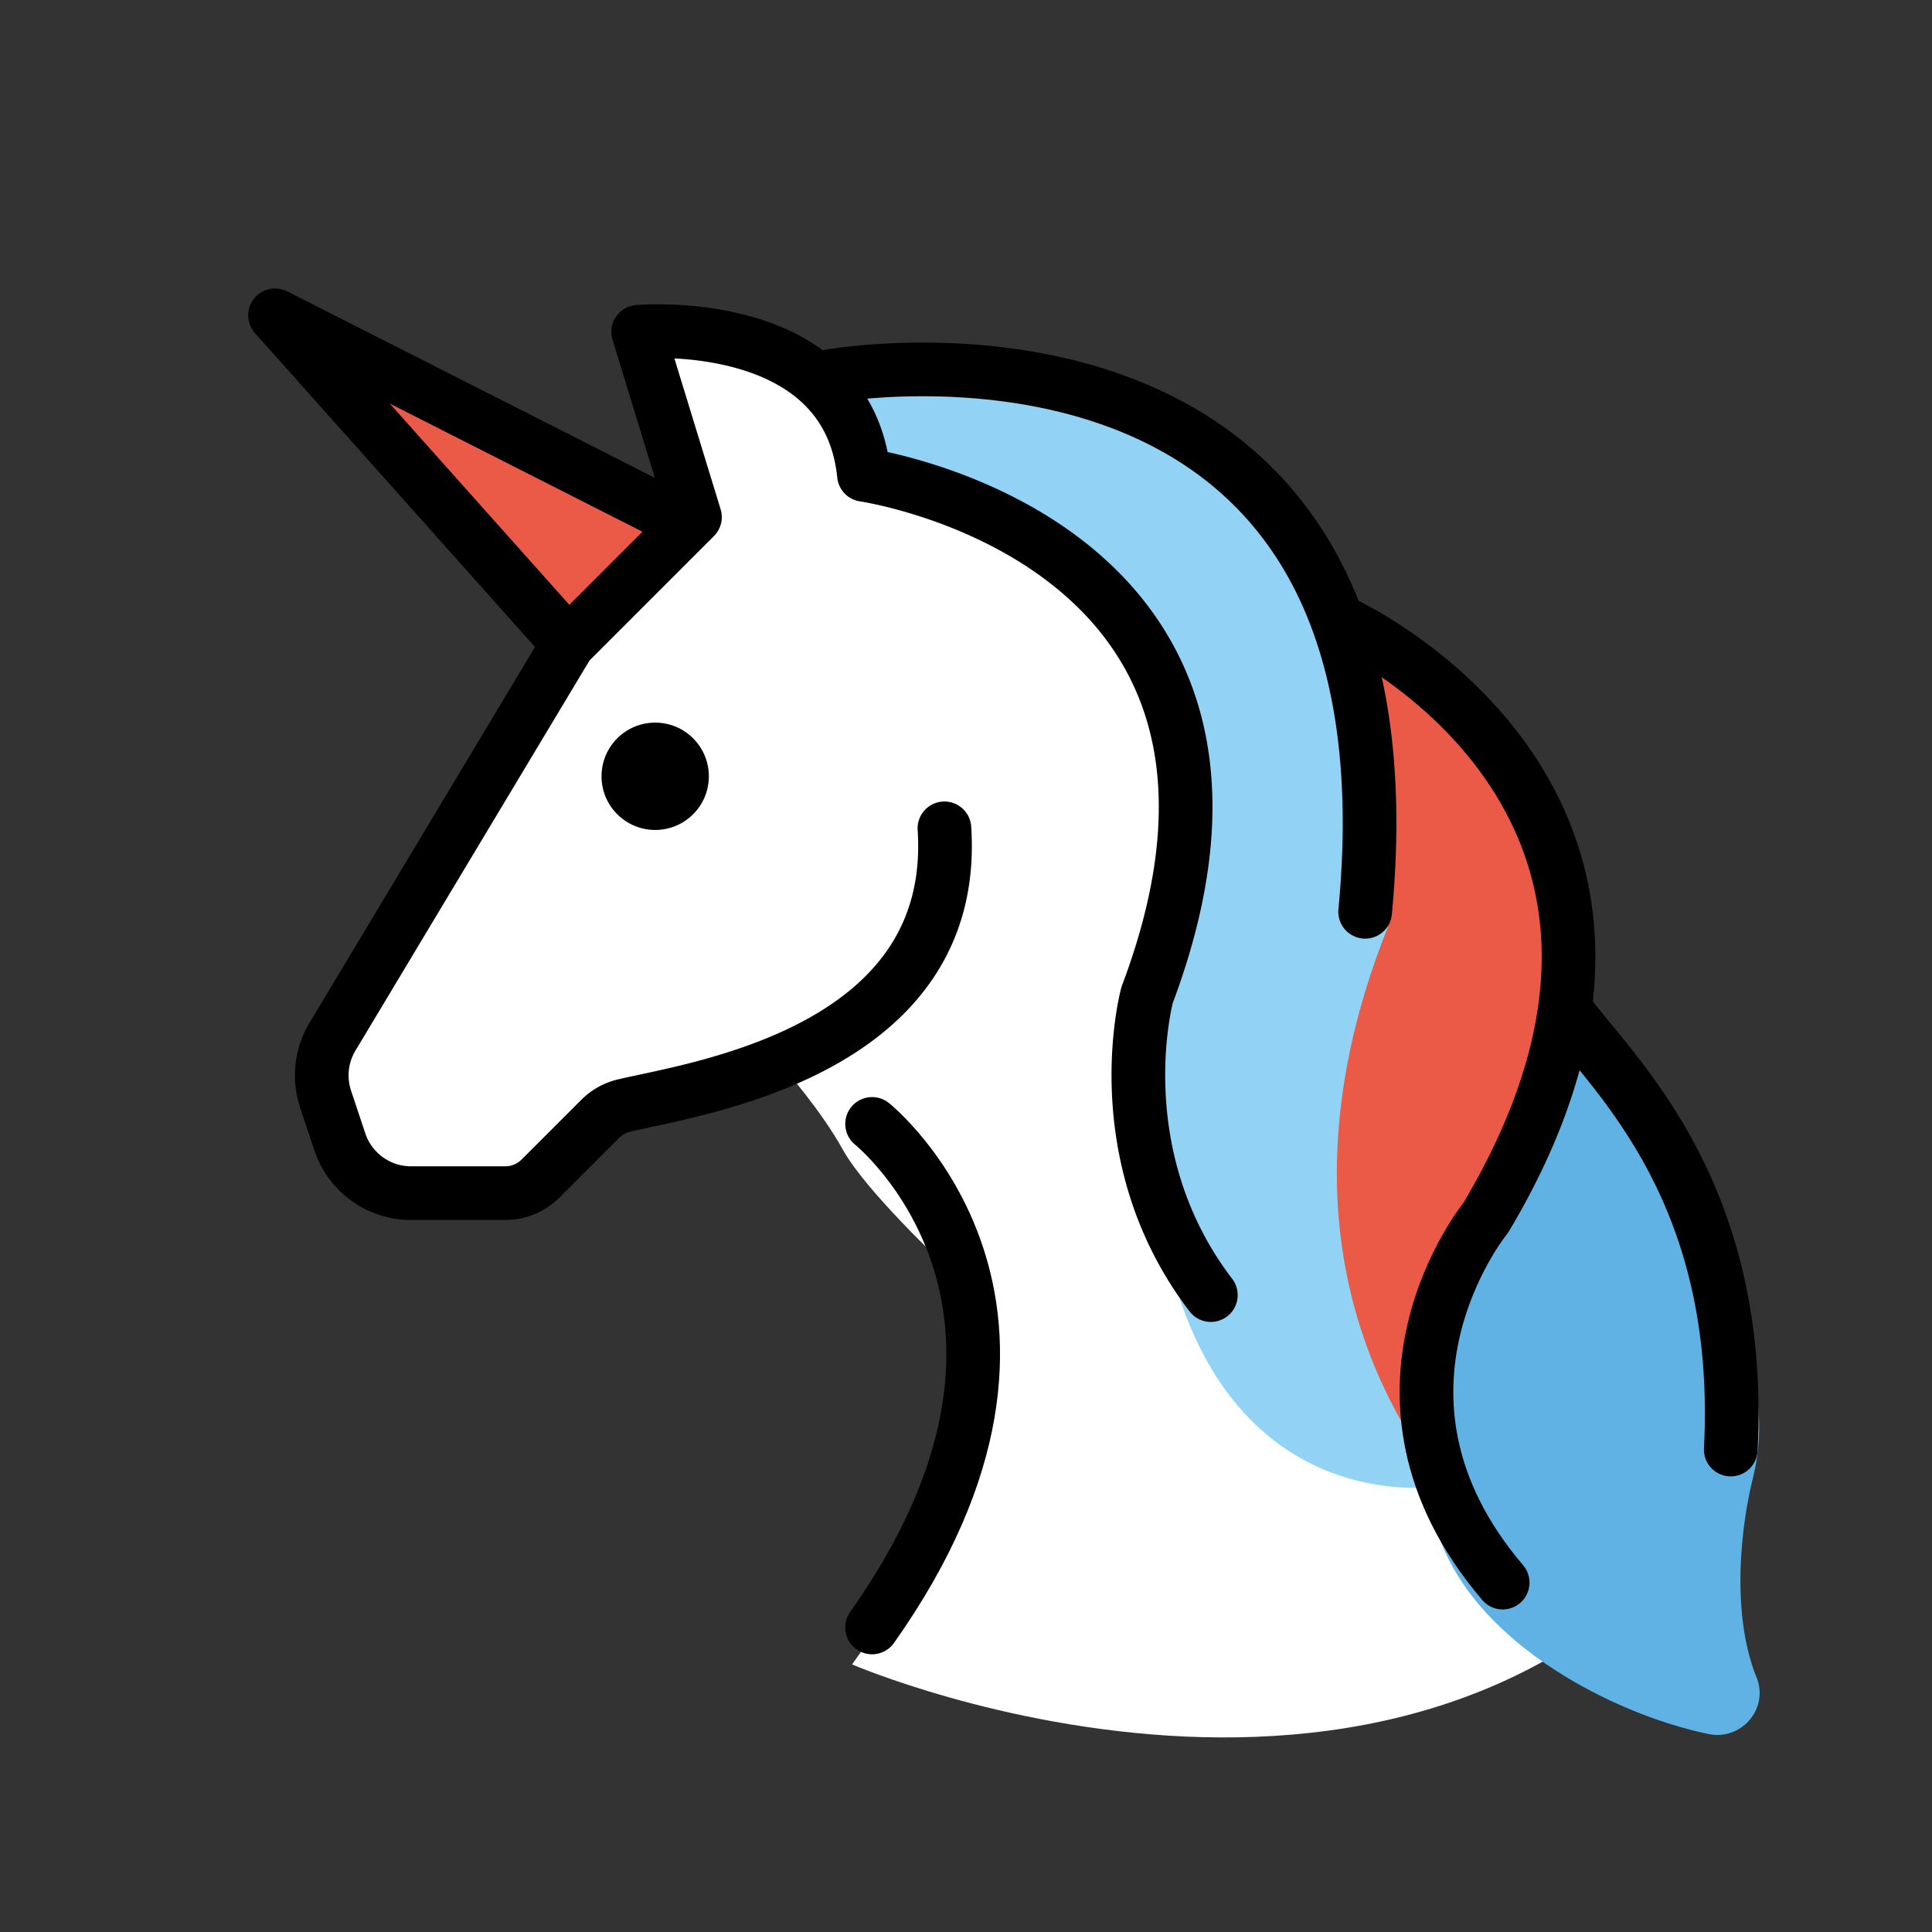 <?xml version="1.0" encoding="utf-8"?>
<!-- Generator: www.svgicons.com -->
<svg xmlns="http://www.w3.org/2000/svg" width="800" height="800" viewBox="0 0 72 72">
<rect x="0" y="0" width="72" height="72" fill="#333333" stroke="none"/>
<path fill="#FFF" d="m23.754 12.362l1.667 7.167l-5.333 5.333l-8.334 14.333l1 4.667l2.167 1.333l4-.167l3.5-3.333l6.834-1.833s1.333 1.5 2.166 3s3.667 4.167 3.667 4.167l.5 6l-1.833 6.166l-2 2.833s22 9.5 33.166-7l-.5-6l-1.833-5l-3.333-5.166l-1-1.5l-.167-5.167l-2.833-5.333l-5-3l-2.667-4.5l-5.167-4.167l-6.5-1.5l-5.666 1l-4.167-2.167z"/><path fill="#EA5A47" d="m50.671 23.155l5.208 4.095s5.564 8.218-.325 17.82c-7.05 11.492 0 0 0 0c-1.619 3.475-2.315 6.742-1.739 9.722l-5.31-4.417V34.292zm-24.773-3.884l-15.113-7.25l5.166 6.119l5.224 5.855z"/><path fill="#92D3F5" d="m29.737 13.631l10.767.136s9.238 4.066 10.536 11.816l.687 8.957c-2.633 6.539-3.056 14.127 2.089 20.834c0 0-7.145 1.321-9.895-7.11L42.338 43.5l.325-6.034l1.417-5.643l-.283-4.893l-2.276-4.312l-3.532-2.841l-5.792-2.08z"/><path fill="#61B2E4" d="M58.455 36.75s5.52 6.407 6.998 15.12a8.02 8.02 0 0 1-.138 3.258c-.431 1.752-.817 4.998.146 7.383c.469 1.161-.562 2.365-1.789 2.111c-3.71-.768-9.243-3.647-10.256-8.087a1.826 1.826 0 0 1-.042-.321l-.266-5.746c-.013-.286.052-.57.187-.821l3.692-6.836c.067-.123.117-.255.149-.392z"/><path fill="none" stroke="#000" stroke-linecap="round" stroke-linejoin="round" stroke-miterlimit="10" stroke-width="2" d="M58.455 37.783C60.223 40.144 65 44.465 64.5 54.02m-32-12.135s8.478 6.783 0 18.765m-7.691-41.516L10.25 11.75l10.925 12.245"/><path fill="none" stroke="#000" stroke-linecap="round" stroke-linejoin="round" stroke-miterlimit="10" stroke-width="2" d="M35.196 30.87c.55 8.355-9.322 9.703-11.954 10.334c-.332.08-.632.25-.873.492l-2.223 2.223c-.35.35-.824.546-1.318.546h-3.512a2.795 2.795 0 0 1-2.651-1.911l-.531-1.593a2.795 2.795 0 0 1 .255-2.322l8.786-14.644l4.724-4.724l-2.116-6.905s7.803-.699 8.414 5.33c0 0 16.928 2.442 10.553 19.384c0 0-1.625 5.949 2.375 11.184"/><path fill="none" stroke="#000" stroke-linecap="round" stroke-linejoin="round" stroke-miterlimit="10" stroke-width="2" d="M30.917 14.02S53.16 10 50.875 33.98"/><path fill="none" stroke="#000" stroke-linecap="round" stroke-linejoin="round" stroke-miterlimit="10" stroke-width="2" d="M49.919 23.155s14.766 6.587 5.456 22.22c0 0-5.375 6.563.625 13.604"/><circle cx="24.417" cy="28.93" r="2"/>
</svg>